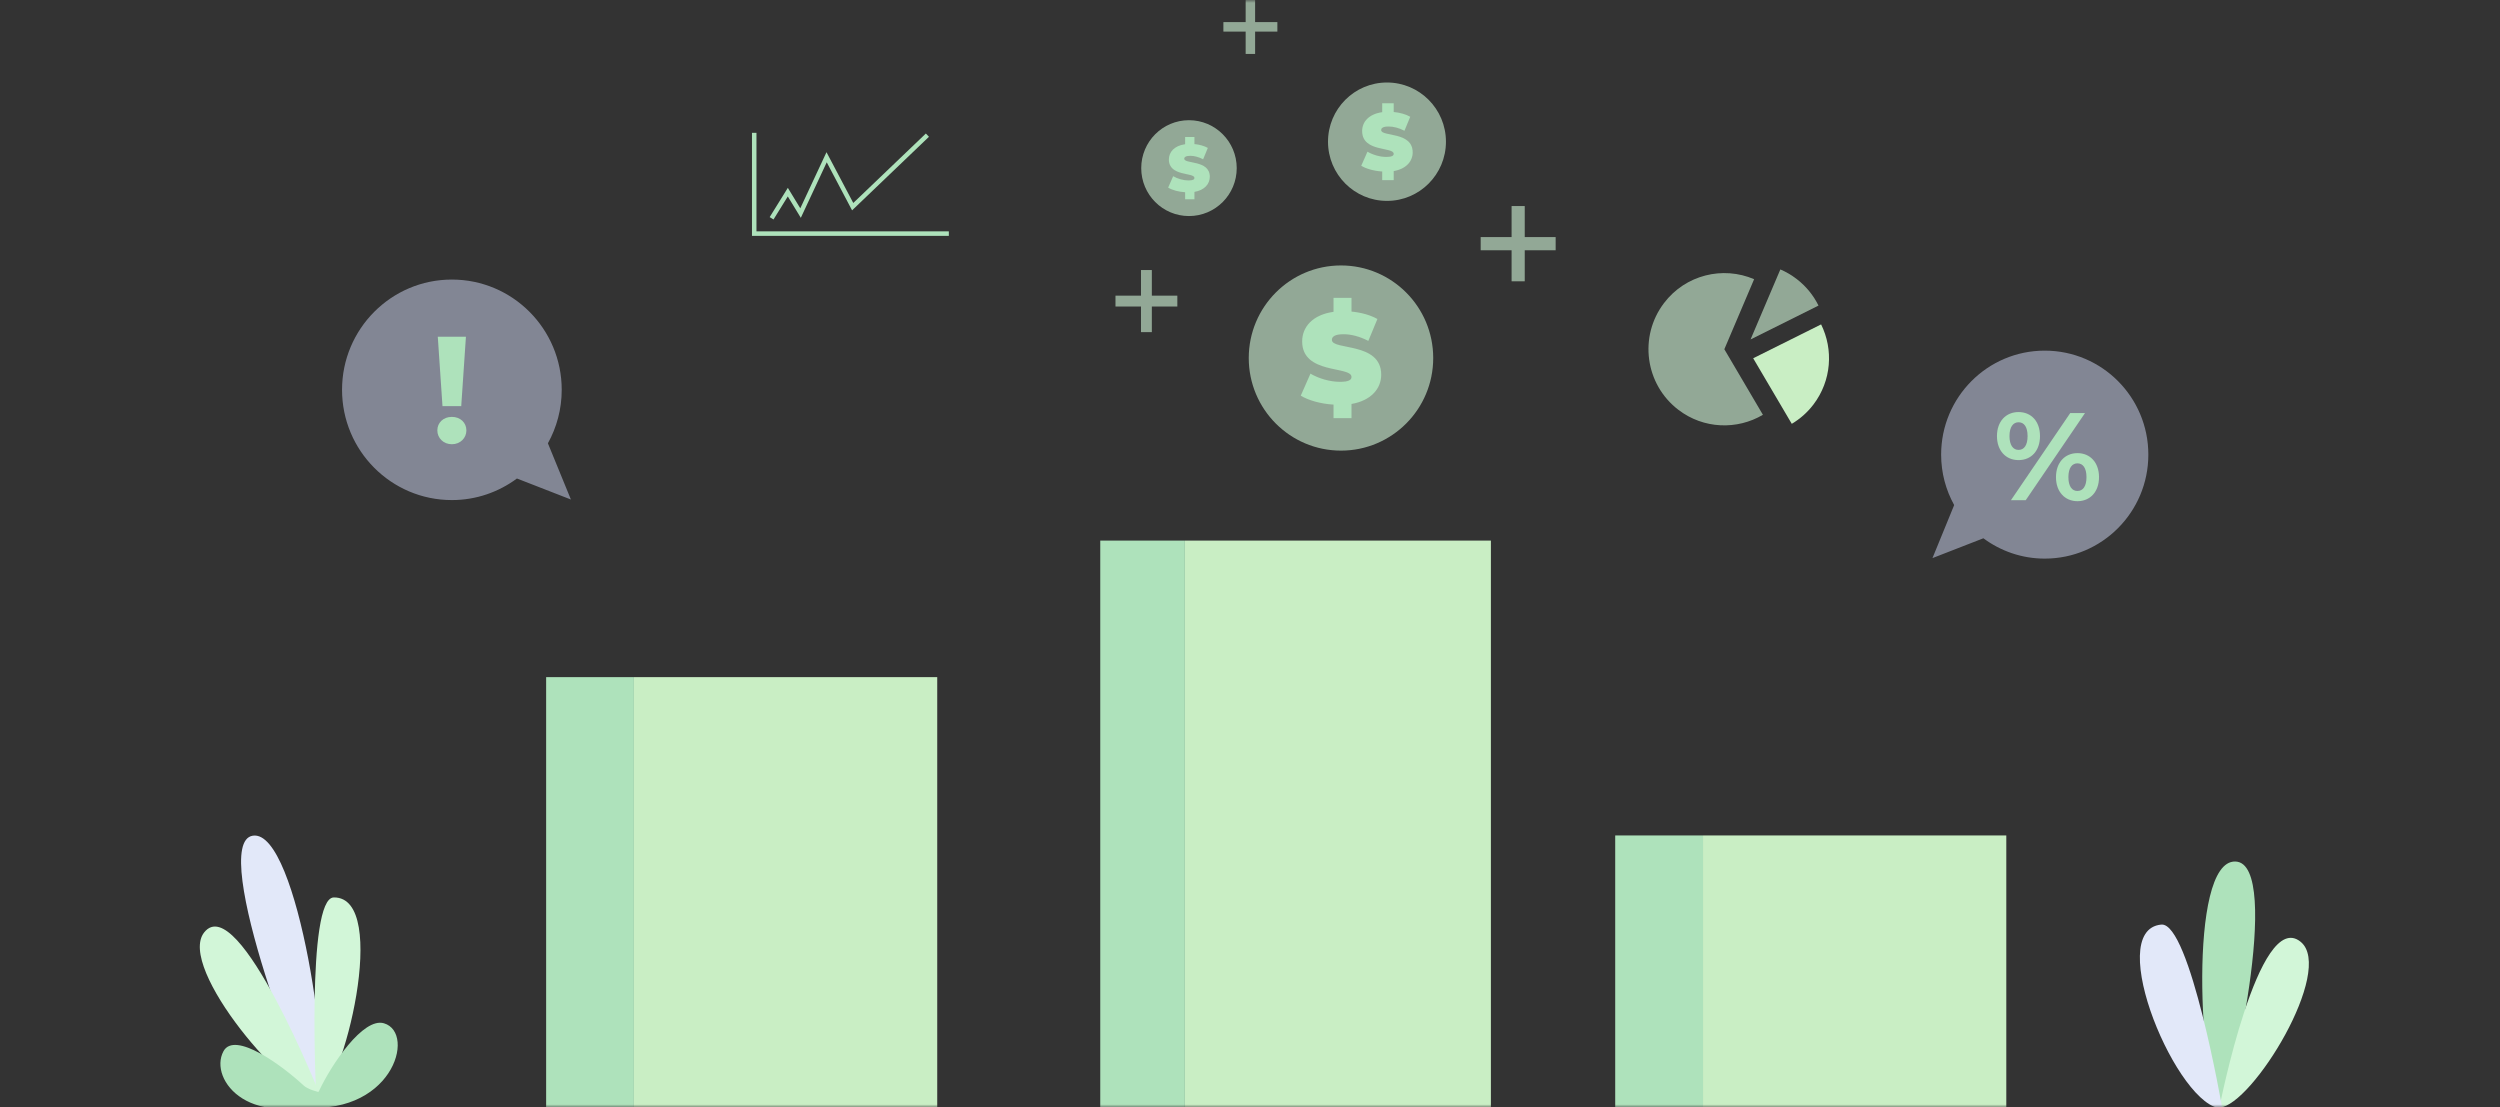<svg width="429" height="190" viewBox="0 0 429 190" fill="none" xmlns="http://www.w3.org/2000/svg">
<rect x="0" y="0" width="429" height="190" fill="#333333" stroke="none"/>
<g clip-path="url(#clip0_2_511)">
<mask id="mask0_2_511" style="mask-type:luminance" maskUnits="userSpaceOnUse" x="0" y="0" width="429" height="190">
<path d="M429 0H0V190H429V0Z" fill="white"/>
</mask>
<g mask="url(#mask0_2_511)">
<path d="M266.949 40.683H261.644V35.358H259.389V40.683H254.084V42.945H259.389V48.271H261.644V42.945H266.949V40.683Z" fill="#D2F6D8" fill-opacity="0.6"/>
<path d="M202.032 50.733H197.655V46.34H195.794V50.733H191.417V52.599H195.794V56.993H197.655V52.599H202.032V50.733Z" fill="#D2F6D8" fill-opacity="0.6"/>
<path d="M219.196 3.792H215.376V-0.042H213.754V3.792H209.935V5.422H213.754V9.256H215.376V5.422H219.196V3.792Z" fill="#D2F6D8" fill-opacity="0.6"/>
<path d="M245.94 61.438C245.94 70.214 238.855 77.326 230.113 77.326C221.372 77.326 214.286 70.214 214.286 61.438C214.286 52.664 221.372 45.552 230.113 45.552C238.855 45.552 245.94 52.664 245.94 61.438Z" fill="#D2F6D8" fill-opacity="0.6"/>
<path d="M231.919 69.321V71.757H228.834V69.431C226.646 69.299 224.526 68.705 223.213 67.894L224.875 64.118C226.319 64.973 228.243 65.522 229.928 65.522C231.394 65.522 231.919 65.216 231.919 64.687C231.919 62.756 223.453 64.315 223.453 58.583C223.453 56.102 225.246 54.016 228.834 53.511V51.119H231.919V53.467C233.536 53.622 235.113 54.039 236.361 54.741L234.806 58.495C233.296 57.728 231.875 57.354 230.54 57.354C229.031 57.354 228.549 57.793 228.549 58.32C228.549 60.165 237.015 58.627 237.015 64.293C237.015 66.665 235.31 68.729 231.919 69.321Z" fill="#AEE2BB"/>
<path d="M212.221 28.85C212.221 33.392 208.553 37.074 204.028 37.074C199.504 37.074 195.836 33.392 195.836 28.85C195.836 24.308 199.504 20.627 204.028 20.627C208.553 20.627 212.221 24.308 212.221 28.85Z" fill="#D2F6D8" fill-opacity="0.6"/>
<path d="M204.963 32.931V34.193H203.366V32.989C202.233 32.92 201.135 32.613 200.456 32.193L201.317 30.238C202.065 30.68 203.06 30.965 203.932 30.965C204.692 30.965 204.963 30.807 204.963 30.533C204.963 29.534 200.58 30.34 200.58 27.373C200.58 26.088 201.51 25.009 203.366 24.748V23.509H204.963V24.725C205.8 24.805 206.616 25.02 207.261 25.385L206.458 27.329C205.675 26.93 204.94 26.737 204.25 26.737C203.468 26.737 203.219 26.964 203.219 27.237C203.219 28.191 207.6 27.396 207.6 30.329C207.6 31.556 206.718 32.624 204.963 32.931Z" fill="#AEE2BB"/>
<path d="M248.124 24.316C248.124 29.925 243.594 34.473 238.006 34.473C232.418 34.473 227.886 29.925 227.886 24.316C227.886 18.707 232.418 14.158 238.006 14.158C243.594 14.158 248.124 18.707 248.124 24.316Z" fill="#D2F6D8" fill-opacity="0.6"/>
<path d="M239.159 29.356V30.915H237.187V29.428C235.787 29.343 234.433 28.964 233.592 28.444L234.656 26.03C235.578 26.578 236.808 26.929 237.886 26.929C238.823 26.929 239.159 26.732 239.159 26.394C239.159 25.16 233.745 26.157 233.745 22.492C233.745 20.905 234.892 19.572 237.187 19.25V17.719H239.159V19.221C240.193 19.32 241.201 19.587 241.997 20.036L241.005 22.437C240.039 21.944 239.129 21.707 238.277 21.707C237.31 21.707 237.005 21.987 237.005 22.323C237.005 23.503 242.416 22.52 242.416 26.142C242.416 27.659 241.326 28.979 239.159 29.356Z" fill="#AEE2BB"/>
<path d="M54.447 189.005C53.208 190.478 35.489 144.59 43.391 143.402C51.228 142.225 57.218 185.712 54.447 189.005Z" fill="#E2E8F9"/>
<path d="M55.186 188.541C55.186 188.541 40.911 152.6 35.04 159.999C30.25 166.035 49.705 188.723 55.186 188.541Z" fill="#D2F6D8"/>
<path d="M54.277 188.696C54.277 188.696 52.529 154.049 57.282 154C67.038 153.9 58.843 187.136 54.277 188.696Z" fill="#D2F6D8"/>
<path d="M57.778 187.891C57.778 187.891 53.512 187.581 52.074 186.243C48.416 182.838 40.258 176.852 38.348 180.392C35.686 185.326 43.226 194.589 57.778 187.891Z" fill="#AEE2BB"/>
<path d="M50.833 189.891C50.833 189.891 54.207 188.359 54.778 187.143C56.858 182.709 62.301 174.547 65.881 175.594C71.567 177.257 67.204 192.09 50.833 189.891Z" fill="#AEE2BB"/>
<path d="M380.966 189.443C382.475 190.614 391.934 148.053 383.584 147.837C375.303 147.62 377.591 186.824 380.966 189.443Z" fill="#AEE2BB"/>
<path d="M380.843 190.084C380.843 190.084 387.581 155.701 394.798 161.619C400.686 166.449 386.537 189.671 380.843 190.084Z" fill="#D2F6D8"/>
<path d="M381.34 190.192C381.34 190.192 375.799 158.2 370.88 158.657C360.783 159.594 373.873 190.406 381.34 190.192Z" fill="#E2E8F9"/>
<path d="M93.718 116.196V190.192H108.785V116.196H93.718Z" fill="#AEE2BB"/>
<path d="M108.785 190.192H160.829V116.196H108.785V190.192Z" fill="#C9EEC4"/>
<path d="M188.805 92.765V190H203.328V92.765H188.805Z" fill="#AEE2BB"/>
<path d="M255.836 92.765V190H203.328V92.765H255.836Z" fill="#C9EEC4"/>
<path d="M277.17 143.363V190.341H292.237V143.363H277.17Z" fill="#AEE2BB"/>
<path d="M344.281 143.363H292.237V190.341H344.281V143.363Z" fill="#C9EEC4"/>
<path d="M350.878 60.169C341.058 60.169 333.099 68.158 333.099 78.014C333.099 81.156 333.916 84.105 335.336 86.67L331.611 95.771L340.348 92.368C343.297 94.552 346.932 95.858 350.878 95.858C360.696 95.858 368.655 87.869 368.655 78.014C368.655 68.158 360.696 60.169 350.878 60.169Z" fill="#D2DAF6" fill-opacity="0.5"/>
<path d="M358.041 81.881C358.041 80.299 357.425 79.509 356.49 79.509C355.573 79.509 354.937 80.279 354.937 81.881C354.937 83.483 355.573 84.251 356.49 84.251C357.425 84.251 358.041 83.462 358.041 81.881ZM352.807 81.881C352.807 79.36 354.34 77.757 356.49 77.757C358.66 77.757 360.192 79.36 360.192 81.881C360.192 84.401 358.66 86.004 356.49 86.004C354.34 86.004 352.807 84.401 352.807 81.881ZM355.255 70.879H357.787L347.616 85.832H345.081L355.255 70.879ZM347.934 74.831C347.934 73.229 347.317 72.46 346.381 72.46C345.464 72.46 344.827 73.251 344.827 74.831C344.827 76.412 345.464 77.203 346.381 77.203C347.317 77.203 347.934 76.434 347.934 74.831ZM342.679 74.831C342.679 72.311 344.211 70.709 346.381 70.709C348.551 70.709 350.062 72.289 350.062 74.831C350.062 77.373 348.551 78.954 346.381 78.954C344.211 78.954 342.679 77.352 342.679 74.831Z" fill="#AEE2BB"/>
<path d="M77.543 47.973C87.952 47.973 96.39 56.444 96.39 66.892C96.39 70.224 95.526 73.35 94.019 76.069L97.969 85.718L88.707 82.11C85.58 84.425 81.728 85.812 77.543 85.812C67.134 85.812 58.696 77.341 58.696 66.892C58.696 56.444 67.134 47.973 77.543 47.973Z" fill="#D2DAF6" fill-opacity="0.5"/>
<path d="M75.048 73.857C75.048 72.529 76.085 71.538 77.54 71.538C78.993 71.538 80.032 72.529 80.032 73.857C80.032 75.159 78.993 76.229 77.54 76.229C76.085 76.229 75.048 75.159 75.048 73.857Z" fill="#AEE2BB"/>
<path d="M75.125 57.78H79.953L79.148 69.689H75.93L75.125 57.78Z" fill="#AEE2BB"/>
<path d="M301.007 47.911C295.656 45.612 289.235 47.147 285.545 52.006C281.184 57.744 282.286 65.942 288.001 70.318C292.34 73.639 298.089 73.801 302.516 71.178L295.896 59.928L301.007 47.911Z" fill="#D2F6D8" fill-opacity="0.6"/>
<path d="M300.846 61.479L307.469 72.728C308.872 71.895 310.146 70.785 311.196 69.402C314.3 65.314 314.634 59.979 312.503 55.666L300.846 61.479Z" fill="#C9EEC4"/>
<path d="M312.054 52.438C311.192 50.697 309.933 49.119 308.288 47.862C307.411 47.19 306.479 46.65 305.508 46.233L300.395 58.251L312.054 52.438Z" fill="#D2F6D8" fill-opacity="0.6"/>
<path d="M162.82 40.475H129.039V22.793H129.81V39.7H162.82V40.475Z" fill="#AEE2BB"/>
<path d="M132.734 37.664L132.078 37.255L135.192 32.232L137.331 35.745L141.827 26.116L146.423 34.83L158.876 22.912L159.408 23.473L146.217 36.096L141.869 27.851L137.421 37.378L135.186 33.708L132.734 37.664Z" fill="#AEE2BB"/>
</g>
</g>
<defs>
<clipPath id="clip0_2_511">
<rect width="429" height="190" fill="white"/>
</clipPath>
</defs>
</svg>
